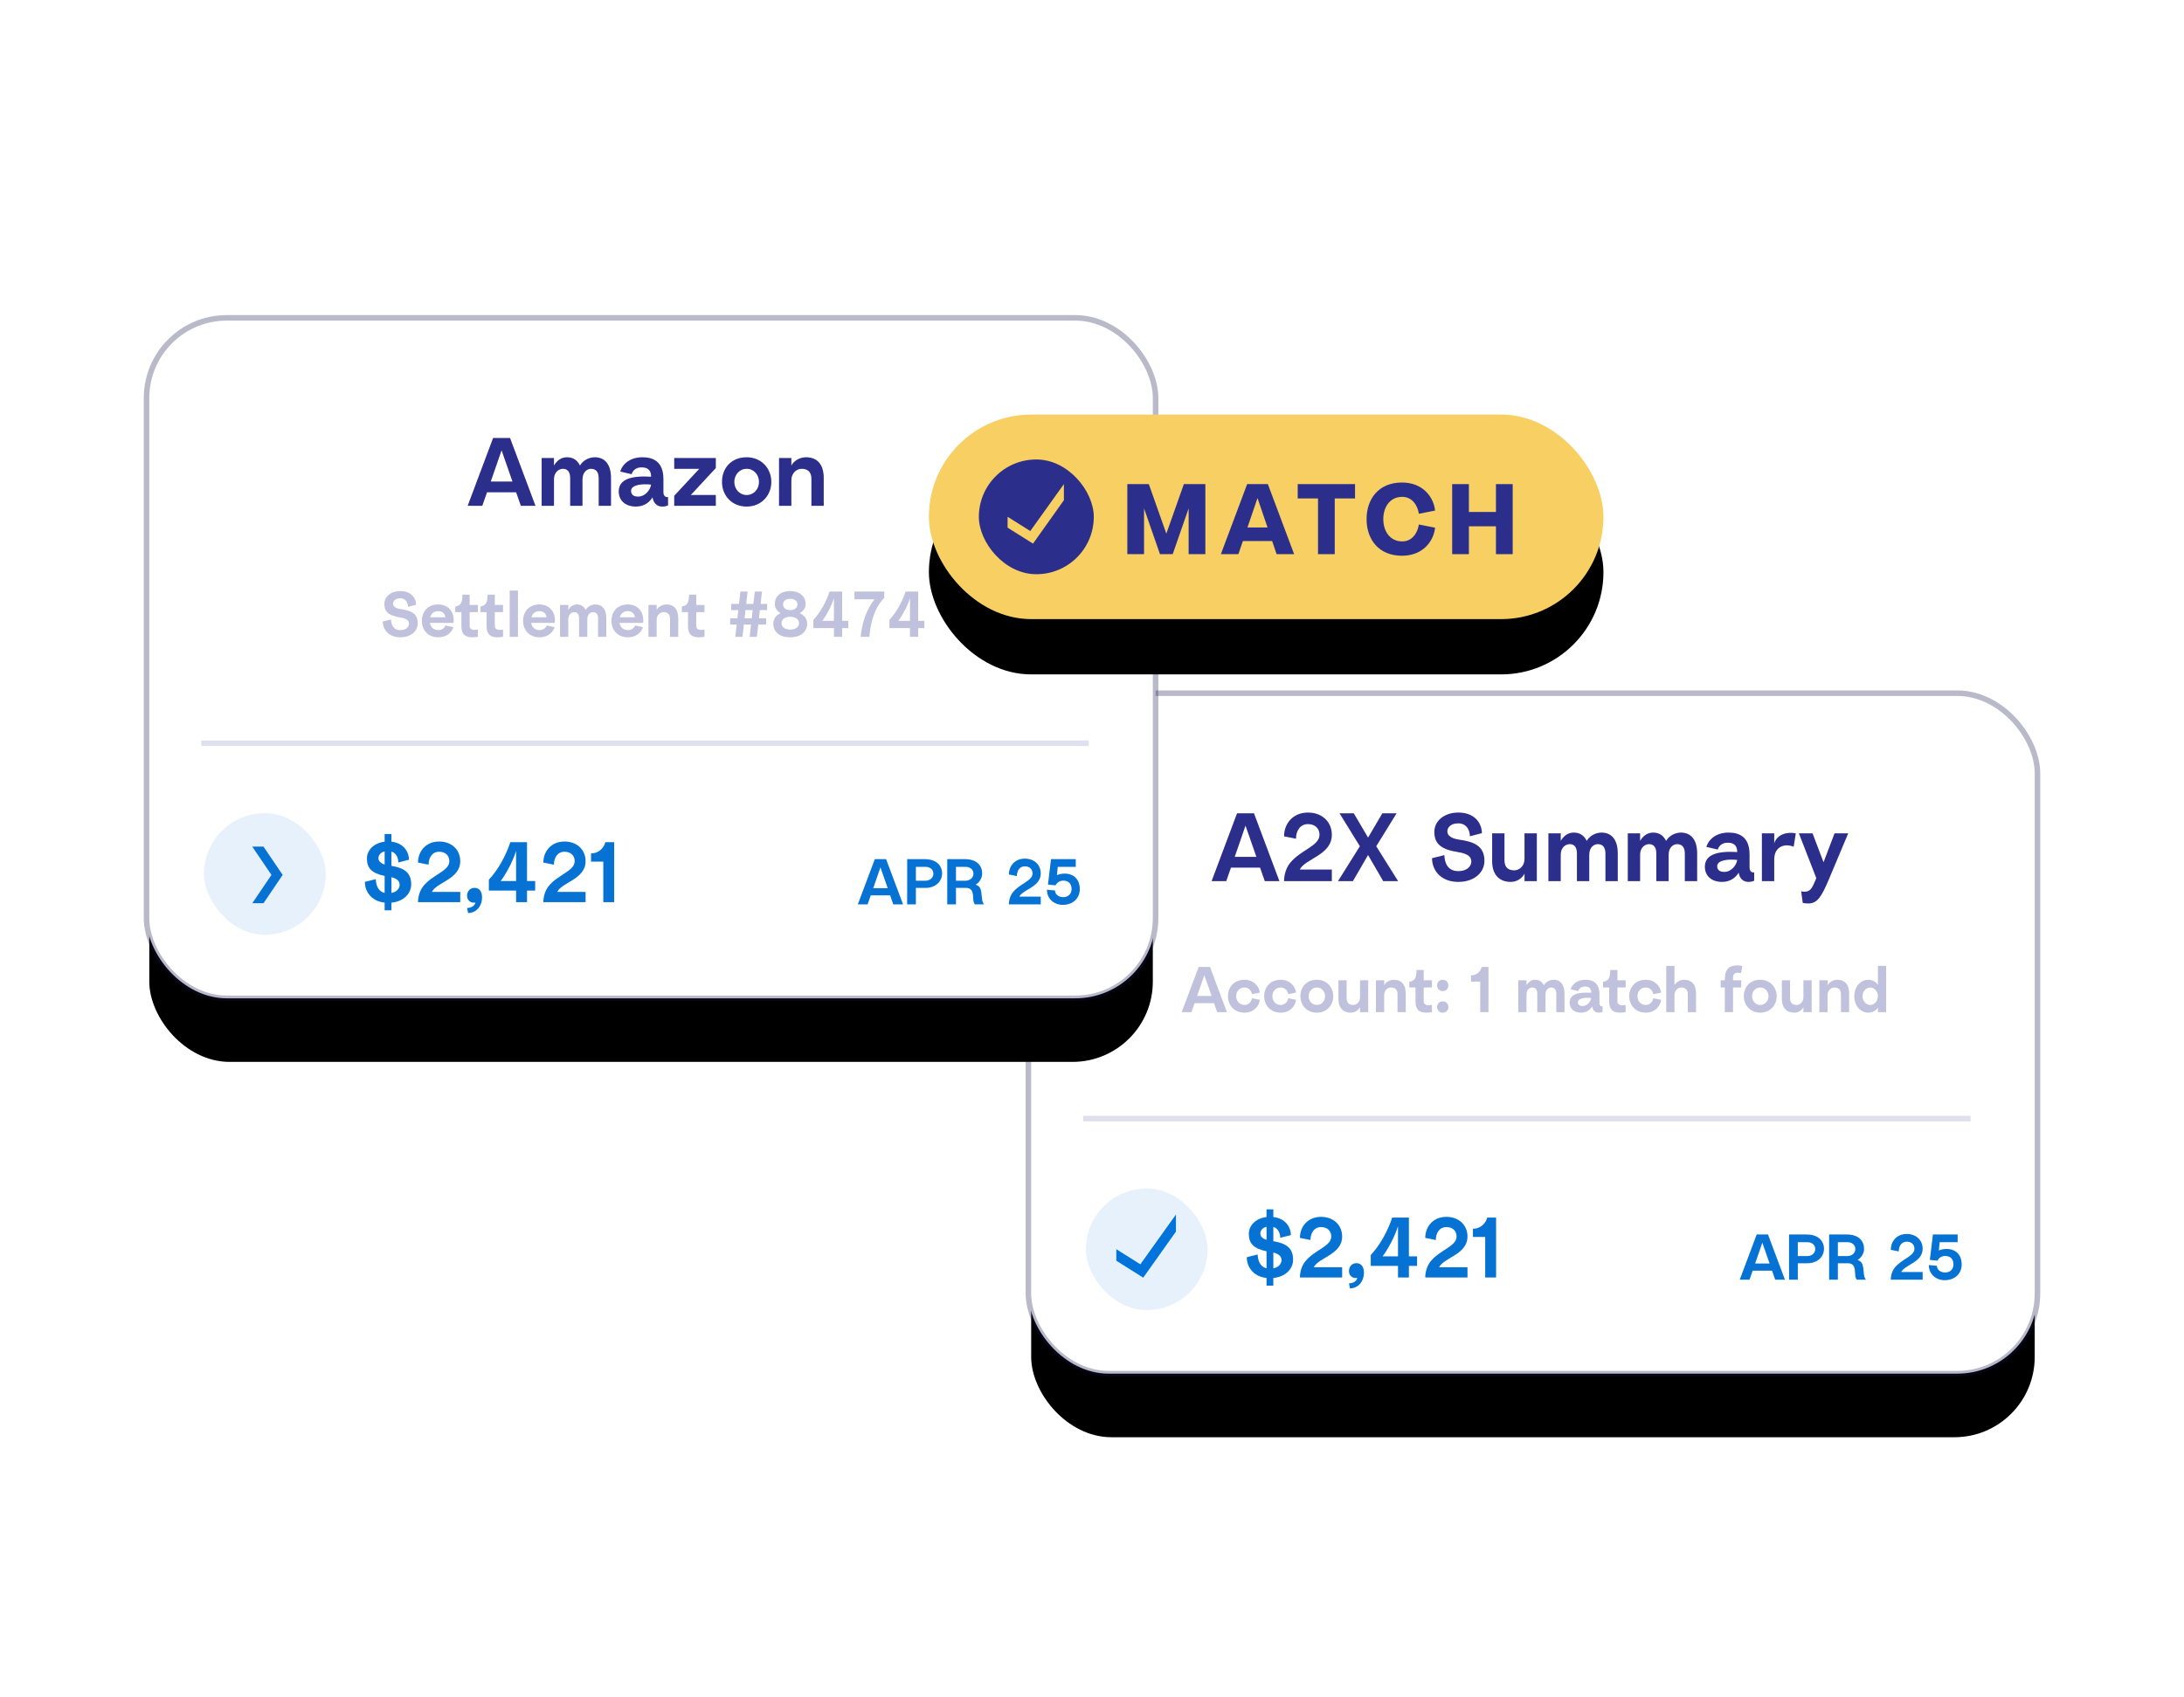 <?xml version="1.0" encoding="UTF-8"?>
<svg width="395px" height="307px" viewBox="0 0 395 307" version="1.1" xmlns="http://www.w3.org/2000/svg" xmlns:xlink="http://www.w3.org/1999/xlink">
    <title>accounting-in-minutes</title>
    <defs>
        <rect id="path-1" x="0" y="0" width="181.5" height="122.1" rx="14.52"></rect>
        <filter x="-28.7%" y="-32.8%" width="157.3%" height="185.2%" filterUnits="objectBoundingBox" id="filter-2">
            <feMorphology radius="1" operator="dilate" in="SourceAlpha" result="shadowSpreadOuter1"></feMorphology>
            <feOffset dx="0" dy="12" in="shadowSpreadOuter1" result="shadowOffsetOuter1"></feOffset>
            <feGaussianBlur stdDeviation="15" in="shadowOffsetOuter1" result="shadowBlurOuter1"></feGaussianBlur>
            <feComposite in="shadowBlurOuter1" in2="SourceAlpha" operator="out" result="shadowBlurOuter1"></feComposite>
            <feColorMatrix values="0 0 0 0 0.085   0 0 0 0 0.09   0 0 0 0 0.294  0 0 0 0.2 0" type="matrix" in="shadowBlurOuter1"></feColorMatrix>
        </filter>
        <rect id="path-3" x="0" y="0" width="181.5" height="122.1" rx="14.52"></rect>
        <filter x="-28.7%" y="-32.8%" width="157.3%" height="185.2%" filterUnits="objectBoundingBox" id="filter-4">
            <feMorphology radius="1" operator="dilate" in="SourceAlpha" result="shadowSpreadOuter1"></feMorphology>
            <feOffset dx="0" dy="12" in="shadowSpreadOuter1" result="shadowOffsetOuter1"></feOffset>
            <feGaussianBlur stdDeviation="15" in="shadowOffsetOuter1" result="shadowBlurOuter1"></feGaussianBlur>
            <feComposite in="shadowBlurOuter1" in2="SourceAlpha" operator="out" result="shadowBlurOuter1"></feComposite>
            <feColorMatrix values="0 0 0 0 0.085   0 0 0 0 0.09   0 0 0 0 0.294  0 0 0 0.2 0" type="matrix" in="shadowBlurOuter1"></feColorMatrix>
        </filter>
        <rect id="path-5" x="0" y="0" width="122" height="37" rx="18.5"></rect>
        <filter x="-34.8%" y="-87.8%" width="169.7%" height="329.7%" filterUnits="objectBoundingBox" id="filter-6">
            <feOffset dx="0" dy="10" in="SourceAlpha" result="shadowOffsetOuter1"></feOffset>
            <feGaussianBlur stdDeviation="12.5" in="shadowOffsetOuter1" result="shadowBlurOuter1"></feGaussianBlur>
            <feColorMatrix values="0 0 0 0 0.085   0 0 0 0 0.09   0 0 0 0 0.294  0 0 0 0.1 0" type="matrix" in="shadowBlurOuter1"></feColorMatrix>
        </filter>
    </defs>
    <g id="accounting-in-minutes" stroke="none" stroke-width="1" fill="none" fill-rule="evenodd">
        <g id="Group-4-Copy" transform="translate(27, 58)">
            <g id="Group-3">
                <g id="Group-2" transform="translate(159.5, 67.9)">
                    <g id="Mask">
                        <use fill="black" fill-opacity="1" filter="url(#filter-2)" xlink:href="#path-1"></use>
                        <rect stroke-opacity="0.3" stroke="#16174B" stroke-width="1" fill="#FFFFFF" fill-rule="evenodd" x="-0.5" y="-0.5" width="182.5" height="123.1" rx="14.52"></rect>
                    </g>
                    <line x1="9.9" y1="76.45" x2="169.4" y2="76.45" id="Line-5-Copy-4" stroke="#2C2E8B" opacity="0.15" stroke-linecap="square"></line>
                    <g id="Group-165" transform="translate(9.9, 89.1)">
                        <g id="$2,421" transform="translate(29.093, 3.78)" fill="#0672D3" fill-rule="nonzero">
                            <path d="M8.378,9.086 C8.378,6.807 6.853,6.098 4.805,5.76 L4.805,3.172 C5.806,3.48 6.052,4.543 6.052,5.144 L7.977,4.651 C7.946,3.034 6.868,1.617 4.805,1.386 L4.805,0 L3.573,0 L3.573,1.386 C1.617,1.617 0.37,2.911 0.37,4.435 C0.37,6.145 1.217,7.099 3.573,7.577 L3.573,10.657 C2.248,10.333 2.002,8.994 1.971,8.162 L0,8.655 C0,10.441 1.201,12.151 3.573,12.412 L3.573,13.798 L4.805,13.798 L4.805,12.412 C7.069,12.197 8.378,10.734 8.378,9.086 Z M2.449,4.343 C2.449,3.958 2.726,3.342 3.573,3.142 L3.573,5.513 C2.587,5.205 2.449,4.682 2.449,4.343 Z M4.805,10.657 L4.805,7.808 C5.929,8.1 6.283,8.578 6.283,9.209 C6.283,9.717 5.883,10.457 4.805,10.657 Z" id="Shape"></path>
                            <path d="M12.12,10.472 C12.967,8.716 17.248,8.177 17.248,4.913 C17.248,2.849 15.708,1.355 13.429,1.355 C10.996,1.355 9.61,3.157 9.61,5.159 L11.519,5.544 C11.519,4.343 12.135,3.203 13.429,3.203 C14.568,3.203 15.277,3.896 15.277,4.913 C15.277,6.699 12.243,7.33 10.564,9.425 C10.01,10.118 9.61,11.196 9.61,12.32 L17.248,12.32 L17.248,10.472 L12.12,10.472 Z" id="Path"></path>
                            <path d="M18.48,11.18 C18.48,12.012 19.173,12.551 19.989,12.397 C19.881,12.905 19.389,13.352 18.48,13.383 L18.665,14.291 C20.082,14.291 21.19,13.121 21.19,11.427 C21.19,10.333 20.636,9.733 19.835,9.733 C19.004,9.733 18.48,10.364 18.48,11.18 Z" id="Path"></path>
                            <path d="M29.322,8.501 L29.322,1.478 L26.303,1.478 C25.518,3.896 24.055,6.545 22.422,8.254 L22.422,10.226 L27.35,10.226 L27.35,12.32 L29.322,12.32 L29.322,10.226 L30.8,10.226 L30.8,8.501 L29.322,8.501 Z M24.563,8.501 C25.579,7.13 26.765,4.943 27.35,3.049 L27.35,8.501 L24.563,8.501 Z" id="Shape"></path>
                            <path d="M34.789,10.472 C35.636,8.716 39.917,8.177 39.917,4.913 C39.917,2.849 38.377,1.355 36.098,1.355 C33.664,1.355 32.278,3.157 32.278,5.159 L34.188,5.544 C34.188,4.343 34.804,3.203 36.098,3.203 C37.237,3.203 37.946,3.896 37.946,4.913 C37.946,6.699 34.912,7.33 33.233,9.425 C32.679,10.118 32.278,11.196 32.278,12.32 L39.917,12.32 L39.917,10.472 L34.789,10.472 Z" id="Path"></path>
                            <path d="M43.49,1.478 C43.212,2.556 42.258,3.511 40.902,3.511 L40.902,4.99 L43.12,4.99 L43.12,12.32 L45.091,12.32 L45.091,1.478 L43.49,1.478 Z" id="Path"></path>
                        </g>
                        <g id="Group-163" fill="#0074DA">
                            <rect id="Rectangle-Copy-3" fill-opacity="0.1" transform="translate(11, 11) rotate(-360) translate(-11, -11) " x="0" y="0" width="22" height="22" rx="11"></rect>
                            <polygon id="Path" fill-rule="nonzero" points="16.28 4.714 16.28 7.805 10.366 16.133 5.5 13.07 5.5 10.986 9.844 13.72"></polygon>
                        </g>
                    </g>
                    <g id="Apr-25-Copy" transform="translate(128.149, 97.329)" fill="#0672D3" fill-rule="nonzero">
                        <path d="M6.412,8.271 L8.178,8.271 L5.111,0.093 L3.067,0.093 L0,8.271 L1.766,8.271 L2.335,6.644 L5.843,6.644 L6.412,8.271 Z M2.788,5.343 L4.089,1.58 L5.401,5.343 L2.788,5.343 Z" id="Shape"></path>
                        <path d="M12.057,0.093 L8.921,0.093 L8.921,8.271 L10.501,8.271 L10.501,5.297 L12.243,5.297 C14.079,5.297 15.24,4.089 15.24,2.695 C15.24,1.301 14.264,0.093 12.057,0.093 Z M12.232,3.996 L10.501,3.996 L10.501,1.487 L12.232,1.487 C13.033,1.487 13.66,1.951 13.66,2.741 C13.66,3.45 13.033,3.996 12.232,3.996 Z" id="Shape"></path>
                        <path d="M16.169,8.271 L17.749,8.271 L17.749,5.297 L19.515,5.297 C20.212,5.297 20.479,5.564 20.653,5.901 C21.013,6.598 20.688,7.922 21.211,8.271 L22.86,8.271 C22.268,7.829 22.547,6.296 22.152,5.413 C22.059,5.204 21.861,4.879 21.304,4.704 C21.861,4.414 22.489,3.613 22.489,2.695 C22.489,1.301 21.559,0.093 19.352,0.093 L16.169,0.093 L16.169,8.271 Z M17.749,3.996 L17.749,1.487 L19.48,1.487 C20.282,1.487 20.909,1.951 20.909,2.741 C20.909,3.45 20.282,3.996 19.48,3.996 L17.749,3.996 Z" id="Shape"></path>
                        <path d="M29.214,6.877 C29.853,5.552 33.082,5.146 33.082,2.683 C33.082,1.127 31.921,0 30.202,0 C28.366,0 27.321,1.359 27.321,2.869 L28.761,3.16 C28.761,2.254 29.226,1.394 30.202,1.394 C31.061,1.394 31.596,1.917 31.596,2.683 C31.596,4.031 29.307,4.507 28.041,6.087 C27.623,6.61 27.321,7.423 27.321,8.271 L33.082,8.271 L33.082,6.877 L29.214,6.877 Z" id="Path"></path>
                        <path d="M36.01,2.985 L36.161,1.487 L39.413,1.487 L39.413,0.093 L34.941,0.093 L34.383,4.693 L35.754,4.832 C36.068,4.286 36.509,3.973 37.206,3.984 C38.159,3.996 38.658,4.612 38.658,5.483 C38.658,6.4 38.042,6.97 37.148,6.97 C36.219,6.97 35.661,6.389 35.661,5.762 L34.198,5.622 C34.198,7.26 35.487,8.364 37.055,8.364 C38.995,8.364 40.145,7.086 40.145,5.529 C40.145,2.846 37.74,2.277 36.01,2.985 Z" id="Path"></path>
                    </g>
                    <g id="A2X-Summary" transform="translate(32.631, 21.094)" fill="#2C2E8B" fill-rule="nonzero">
                        <path d="M9.618,12.406 L12.266,12.406 L7.667,0.139 L4.6,0.139 L0,12.406 L2.648,12.406 L3.502,9.967 L8.764,9.967 L9.618,12.406 Z M4.182,8.015 L6.133,2.37 L8.102,8.015 L4.182,8.015 Z" id="Shape"></path>
                        <path d="M15.943,10.315 C16.901,8.329 21.745,7.719 21.745,4.025 C21.745,1.69 20.003,0 17.424,0 C14.671,0 13.103,2.039 13.103,4.304 L15.263,4.739 C15.263,3.38 15.96,2.091 17.424,2.091 C18.713,2.091 19.515,2.875 19.515,4.025 C19.515,6.046 16.082,6.761 14.183,9.13 C13.556,9.914 13.103,11.134 13.103,12.406 L21.745,12.406 L21.745,10.315 L15.943,10.315 Z" id="Path"></path>
                        <polygon id="Path" points="33.733 12.406 29.778 6.098 33.454 0.139 30.875 0.139 28.297 4.53 25.718 0.139 23.139 0.139 26.816 6.098 22.86 12.406 25.561 12.406 28.297 7.684 31.032 12.406"></polygon>
                        <path d="M44.745,4.896 C42.863,4.617 42.637,3.851 42.637,3.38 C42.637,2.858 43.09,1.951 44.605,1.951 C46.313,1.951 46.714,3.485 46.714,4.286 L48.892,3.729 C48.857,1.742 47.411,0 44.64,0 C42.009,0 40.284,1.568 40.284,3.485 C40.284,5.576 41.399,6.673 44.605,7.161 C46.435,7.457 46.975,8.05 46.975,8.886 C46.975,9.566 46.365,10.594 44.605,10.594 C42.497,10.594 42.131,8.782 42.096,7.701 L39.866,8.259 C39.866,10.454 41.469,12.545 44.605,12.545 C47.602,12.545 49.345,10.768 49.345,8.747 C49.345,5.959 47.341,5.262 44.745,4.896 Z" id="Path"></path>
                        <path d="M54.084,12.545 C55.304,12.545 56.192,11.831 56.593,11.047 L56.593,12.406 L58.823,12.406 L58.823,3.764 L56.593,3.764 L56.593,8.364 C56.593,9.723 55.617,10.454 54.746,10.454 C53.788,10.454 52.969,10.036 52.969,8.642 L52.969,3.764 L50.739,3.764 L50.739,8.782 C50.739,11.395 52.185,12.545 54.084,12.545 Z" id="Path"></path>
                        <path d="M70.532,3.624 C69.417,3.624 68.354,4.234 67.849,5.123 C67.431,4.304 66.751,3.624 65.514,3.624 C64.469,3.624 63.685,4.199 63.145,5.123 L63.145,3.764 L60.914,3.764 L60.914,12.406 L63.145,12.406 L63.145,7.667 C63.145,6.168 64.173,5.715 64.748,5.715 C65.357,5.715 66.072,5.994 66.072,7.388 L66.072,12.406 L68.302,12.406 L68.302,7.667 C68.302,6.168 69.26,5.715 69.835,5.715 C70.445,5.715 71.229,5.994 71.229,7.388 L71.229,12.406 L73.46,12.406 L73.46,7.388 C73.46,4.774 72.222,3.624 70.532,3.624 Z" id="Path"></path>
                        <path d="M84.89,3.624 C83.775,3.624 82.712,4.234 82.206,5.123 C81.788,4.304 81.109,3.624 79.872,3.624 C78.826,3.624 78.042,4.199 77.502,5.123 L77.502,3.764 L75.272,3.764 L75.272,12.406 L77.502,12.406 L77.502,7.667 C77.502,6.168 78.53,5.715 79.105,5.715 C79.715,5.715 80.429,5.994 80.429,7.388 L80.429,12.406 L82.659,12.406 L82.659,7.667 C82.659,6.168 83.618,5.715 84.193,5.715 C84.803,5.715 85.587,5.994 85.587,7.388 L85.587,12.406 L87.817,12.406 L87.817,7.388 C87.817,4.774 86.58,3.624 84.89,3.624 Z" id="Path"></path>
                        <path d="M89.211,9.81 C89.211,11.36 90.326,12.545 92.312,12.545 C93.828,12.545 94.787,11.761 95.327,10.873 C95.484,11.901 96.111,12.545 97.087,12.545 C97.452,12.545 97.749,12.493 98.132,12.336 L98.132,10.803 C97.853,10.907 97.296,10.768 97.296,9.932 L97.296,7.597 C97.296,4.391 95.431,3.624 93.497,3.624 C91.267,3.624 89.873,4.844 89.49,6.22 L91.546,6.691 C91.755,6.046 92.278,5.454 93.358,5.454 C94.612,5.454 95.065,6.116 95.065,7.144 C91.65,6.935 89.211,7.51 89.211,9.81 Z M91.441,9.705 C91.441,8.625 93.34,8.381 95.065,8.573 C94.891,9.688 93.881,10.681 92.887,10.733 C91.964,10.785 91.441,10.42 91.441,9.705 Z" id="Shape"></path>
                        <path d="M101.756,5.558 L101.756,3.764 L99.526,3.764 L99.526,12.406 L101.756,12.406 L101.756,8.485 C101.756,6.186 103.603,5.506 105.276,6.186 L105.659,3.764 C104.074,3.433 102.261,3.955 101.756,5.558 Z" id="Path"></path>
                        <path d="M106.217,3.764 L109.37,11.866 C108.586,13.695 108.342,14.566 106.635,14.253 L106.914,16.344 C107.088,16.396 107.454,16.448 107.924,16.448 C109.562,16.448 110.329,15.194 111.653,12.057 L115.138,3.764 L112.664,3.764 L110.677,8.991 L108.691,3.764 L106.217,3.764 Z" id="Path"></path>
                    </g>
                    <g id="Account:-1-match-fou" transform="translate(27.226, 48.744)" fill="#2C2E8B" fill-rule="nonzero" opacity="0.3">
                        <path d="M6.412,8.456 L8.178,8.456 L5.111,0.279 L3.067,0.279 L0,8.456 L1.766,8.456 L2.335,6.83 L5.843,6.83 L6.412,8.456 Z M2.788,5.529 L4.089,1.766 L5.401,5.529 L2.788,5.529 Z" id="Shape"></path>
                        <path d="M8.364,5.576 C8.364,7.214 9.49,8.549 11.372,8.549 C13.08,8.549 14.021,7.295 14.125,6.226 L12.708,5.947 C12.638,6.447 12.22,7.155 11.36,7.155 C10.408,7.155 9.85,6.435 9.85,5.576 C9.85,4.716 10.408,3.996 11.36,3.996 C12.22,3.996 12.638,4.704 12.708,5.204 L14.125,4.925 C14.021,3.857 13.068,2.602 11.372,2.602 C9.455,2.602 8.364,3.938 8.364,5.576 Z" id="Path"></path>
                        <path d="M14.915,5.576 C14.915,7.214 16.042,8.549 17.923,8.549 C19.631,8.549 20.572,7.295 20.676,6.226 L19.259,5.947 C19.19,6.447 18.771,7.155 17.912,7.155 C16.959,7.155 16.402,6.435 16.402,5.576 C16.402,4.716 16.959,3.996 17.912,3.996 C18.771,3.996 19.19,4.704 19.259,5.204 L20.676,4.925 C20.572,3.857 19.619,2.602 17.923,2.602 C16.007,2.602 14.915,3.938 14.915,5.576 Z" id="Path"></path>
                        <path d="M24.44,2.602 C22.558,2.602 21.466,3.938 21.466,5.576 C21.466,7.214 22.64,8.549 24.44,8.549 C26.206,8.549 27.414,7.214 27.414,5.576 C27.414,3.938 26.206,2.602 24.44,2.602 Z M24.44,7.155 C23.58,7.155 22.953,6.447 22.953,5.576 C22.953,4.704 23.58,3.996 24.44,3.996 C25.3,3.996 25.927,4.704 25.927,5.576 C25.927,6.447 25.3,7.155 24.44,7.155 Z" id="Shape"></path>
                        <path d="M30.573,8.549 C31.386,8.549 31.979,8.073 32.246,7.55 L32.246,8.456 L33.733,8.456 L33.733,2.695 L32.246,2.695 L32.246,5.762 C32.246,6.668 31.596,7.155 31.015,7.155 C30.376,7.155 29.83,6.877 29.83,5.947 L29.83,2.695 L28.343,2.695 L28.343,6.04 C28.343,7.783 29.307,8.549 30.573,8.549 Z" id="Path"></path>
                        <path d="M38.379,2.602 C37.566,2.602 36.881,3.078 36.614,3.601 L36.614,2.695 L35.127,2.695 L35.127,8.456 L36.614,8.456 L36.614,5.39 C36.614,4.484 37.264,3.996 37.845,3.996 C38.484,3.996 39.03,4.275 39.03,5.204 L39.03,8.456 L40.517,8.456 L40.517,5.111 C40.517,3.369 39.645,2.602 38.379,2.602 Z" id="Path"></path>
                        <path d="M41.167,3.996 L42.282,3.996 L42.282,6.505 C42.282,8.247 43.258,8.549 44.257,8.549 C44.501,8.549 45,8.503 45.256,8.456 L45.256,7.155 C44.733,7.225 43.769,7.365 43.769,6.458 L43.769,3.996 L45.256,3.996 L45.256,2.695 L43.769,2.695 L43.769,0.836 L42.468,0.836 C42.468,2.172 42.201,2.823 41.167,2.974 L41.167,3.996 Z" id="Path"></path>
                        <path d="M47.207,4.646 C47.811,4.646 48.23,4.193 48.23,3.624 C48.23,3.043 47.811,2.602 47.207,2.602 C46.603,2.602 46.185,3.043 46.185,3.624 C46.185,4.193 46.603,4.646 47.207,4.646 Z M47.207,8.549 C47.811,8.549 48.23,8.096 48.23,7.527 C48.23,6.946 47.811,6.505 47.207,6.505 C46.603,6.505 46.185,6.946 46.185,7.527 C46.185,8.096 46.603,8.549 47.207,8.549 Z" id="Shape"></path>
                        <path d="M54.27,0.279 C54.061,1.092 53.341,1.812 52.318,1.812 L52.318,2.927 L53.991,2.927 L53.991,8.456 L55.478,8.456 L55.478,0.279 L54.27,0.279 Z" id="Path"></path>
                        <path d="M67.28,2.602 C66.536,2.602 65.828,3.009 65.491,3.601 C65.212,3.055 64.759,2.602 63.934,2.602 C63.238,2.602 62.715,2.985 62.355,3.601 L62.355,2.695 L60.868,2.695 L60.868,8.456 L62.355,8.456 L62.355,5.297 C62.355,4.298 63.04,3.996 63.423,3.996 C63.83,3.996 64.306,4.182 64.306,5.111 L64.306,8.456 L65.793,8.456 L65.793,5.297 C65.793,4.298 66.432,3.996 66.815,3.996 C67.222,3.996 67.745,4.182 67.745,5.111 L67.745,8.456 L69.231,8.456 L69.231,5.111 C69.231,3.369 68.407,2.602 67.28,2.602 Z" id="Path"></path>
                        <path d="M70.161,6.726 C70.161,7.759 70.904,8.549 72.228,8.549 C73.239,8.549 73.878,8.027 74.238,7.434 C74.342,8.12 74.761,8.549 75.411,8.549 C75.655,8.549 75.852,8.515 76.108,8.41 L76.108,7.388 C75.922,7.457 75.55,7.365 75.55,6.807 L75.55,5.25 C75.55,3.113 74.308,2.602 73.018,2.602 C71.531,2.602 70.602,3.415 70.346,4.333 L71.717,4.646 C71.857,4.217 72.205,3.822 72.925,3.822 C73.762,3.822 74.064,4.263 74.064,4.948 C71.787,4.809 70.161,5.192 70.161,6.726 Z M71.647,6.656 C71.647,5.936 72.914,5.773 74.064,5.901 C73.947,6.644 73.274,7.306 72.612,7.341 C71.996,7.376 71.647,7.132 71.647,6.656 Z" id="Shape"></path>
                        <path d="M76.201,3.996 L77.316,3.996 L77.316,6.505 C77.316,8.247 78.292,8.549 79.291,8.549 C79.535,8.549 80.034,8.503 80.29,8.456 L80.29,7.155 C79.767,7.225 78.803,7.365 78.803,6.458 L78.803,3.996 L80.29,3.996 L80.29,2.695 L78.803,2.695 L78.803,0.836 L77.502,0.836 C77.502,2.172 77.235,2.823 76.201,2.974 L76.201,3.996 Z" id="Path"></path>
                        <path d="M80.94,5.576 C80.94,7.214 82.067,8.549 83.949,8.549 C85.656,8.549 86.597,7.295 86.702,6.226 L85.285,5.947 C85.215,6.447 84.797,7.155 83.937,7.155 C82.985,7.155 82.427,6.435 82.427,5.576 C82.427,4.716 82.985,3.996 83.937,3.996 C84.797,3.996 85.215,4.704 85.285,5.204 L86.702,4.925 C86.597,3.857 85.645,2.602 83.949,2.602 C82.032,2.602 80.94,3.938 80.94,5.576 Z" id="Path"></path>
                        <path d="M90.884,2.602 C90.07,2.602 89.385,3.078 89.118,3.601 L89.118,0.093 L87.631,0.093 L87.631,8.456 L89.118,8.456 L89.118,5.39 C89.118,4.484 89.768,3.996 90.349,3.996 C90.988,3.996 91.534,4.275 91.534,5.204 L91.534,8.456 L93.021,8.456 L93.021,5.111 C93.021,3.369 92.15,2.602 90.884,2.602 Z" id="Path"></path>
                        <path d="M99.712,2.207 C99.712,1.115 100.711,1.289 101.152,1.406 L101.384,0.128 C101.175,0.07 100.838,0 100.571,0 C99.108,0 98.225,0.523 98.225,2.648 L98.225,2.695 L97.481,2.695 L97.481,3.996 L98.225,3.996 L98.225,8.456 L99.712,8.456 L99.712,3.996 L101.199,3.996 L101.199,2.695 L99.712,2.695 L99.712,2.207 Z" id="Path"></path>
                        <path d="M104.637,2.602 C102.755,2.602 101.663,3.938 101.663,5.576 C101.663,7.214 102.836,8.549 104.637,8.549 C106.403,8.549 107.611,7.214 107.611,5.576 C107.611,3.938 106.403,2.602 104.637,2.602 Z M104.637,7.155 C103.777,7.155 103.15,6.447 103.15,5.576 C103.15,4.704 103.777,3.996 104.637,3.996 C105.497,3.996 106.124,4.704 106.124,5.576 C106.124,6.447 105.497,7.155 104.637,7.155 Z" id="Shape"></path>
                        <path d="M110.77,8.549 C111.583,8.549 112.176,8.073 112.443,7.55 L112.443,8.456 L113.93,8.456 L113.93,2.695 L112.443,2.695 L112.443,5.762 C112.443,6.668 111.792,7.155 111.212,7.155 C110.573,7.155 110.027,6.877 110.027,5.947 L110.027,2.695 L108.54,2.695 L108.54,6.04 C108.54,7.783 109.504,8.549 110.77,8.549 Z" id="Path"></path>
                        <path d="M118.576,2.602 C117.763,2.602 117.078,3.078 116.81,3.601 L116.81,2.695 L115.324,2.695 L115.324,8.456 L116.81,8.456 L116.81,5.39 C116.81,4.484 117.461,3.996 118.042,3.996 C118.681,3.996 119.227,4.275 119.227,5.204 L119.227,8.456 L120.713,8.456 L120.713,5.111 C120.713,3.369 119.842,2.602 118.576,2.602 Z" id="Path"></path>
                        <path d="M125.917,0.093 L125.917,3.508 C125.604,3.032 124.942,2.602 124.175,2.602 C122.77,2.602 121.643,3.868 121.643,5.576 C121.643,7.283 122.77,8.549 124.175,8.549 C124.942,8.549 125.604,8.12 125.917,7.62 L125.917,8.456 L127.404,8.456 L127.404,0.093 L125.917,0.093 Z M124.524,7.155 C123.757,7.155 123.13,6.435 123.13,5.576 C123.13,4.716 123.757,3.996 124.524,3.996 C125.29,3.996 125.917,4.716 125.917,5.576 C125.917,6.435 125.29,7.155 124.524,7.155 Z" id="Shape"></path>
                    </g>
                </g>
                <g id="Group">
                    <g id="Mask">
                        <use fill="black" fill-opacity="1" filter="url(#filter-4)" xlink:href="#path-3"></use>
                        <rect stroke-opacity="0.3" stroke="#16174B" stroke-width="1" fill="#FFFFFF" fill-rule="evenodd" x="-0.5" y="-0.5" width="182.5" height="123.1" rx="14.52"></rect>
                    </g>
                    <line x1="9.9" y1="76.45" x2="169.4" y2="76.45" id="Line-5-Copy-4" stroke="#2C2E8B" opacity="0.15" stroke-linecap="square"></line>
                    <g id="Group-164" transform="translate(9.9, 89.1)" fill="#0672D3">
                        <g id="arrow-right-circle-blue-copy-7" transform="translate(11, 11) rotate(-360) translate(-11, -11) ">
                            <rect id="Rectangle" fill-opacity="0.1" x="0" y="0" width="22" height="22" rx="11"></rect>
                            <polygon id="arrow-up-white-copy" fill-rule="nonzero" transform="translate(11.471, 11.169) rotate(-270) translate(-11.471, -11.169) " points="6.352 13.922 11.477 10.446 16.59 13.907 16.59 11.878 11.476 8.416 6.352 11.892"></polygon>
                        </g>
                        <g id="$2,421" transform="translate(29.093, 3.78)" fill-rule="nonzero">
                            <path d="M8.378,9.086 C8.378,6.807 6.853,6.098 4.805,5.76 L4.805,3.172 C5.806,3.48 6.052,4.543 6.052,5.144 L7.977,4.651 C7.946,3.034 6.868,1.617 4.805,1.386 L4.805,0 L3.573,0 L3.573,1.386 C1.617,1.617 0.37,2.911 0.37,4.435 C0.37,6.145 1.217,7.099 3.573,7.577 L3.573,10.657 C2.248,10.333 2.002,8.994 1.971,8.162 L0,8.655 C0,10.441 1.201,12.151 3.573,12.412 L3.573,13.798 L4.805,13.798 L4.805,12.412 C7.069,12.197 8.378,10.734 8.378,9.086 Z M2.449,4.343 C2.449,3.958 2.726,3.342 3.573,3.142 L3.573,5.513 C2.587,5.205 2.449,4.682 2.449,4.343 Z M4.805,10.657 L4.805,7.808 C5.929,8.1 6.283,8.578 6.283,9.209 C6.283,9.717 5.883,10.457 4.805,10.657 Z" id="Shape"></path>
                            <path d="M12.12,10.472 C12.967,8.716 17.248,8.177 17.248,4.913 C17.248,2.849 15.708,1.355 13.429,1.355 C10.996,1.355 9.61,3.157 9.61,5.159 L11.519,5.544 C11.519,4.343 12.135,3.203 13.429,3.203 C14.568,3.203 15.277,3.896 15.277,4.913 C15.277,6.699 12.243,7.33 10.564,9.425 C10.01,10.118 9.61,11.196 9.61,12.32 L17.248,12.32 L17.248,10.472 L12.12,10.472 Z" id="Path"></path>
                            <path d="M18.48,11.18 C18.48,12.012 19.173,12.551 19.989,12.397 C19.881,12.905 19.389,13.352 18.48,13.383 L18.665,14.291 C20.082,14.291 21.19,13.121 21.19,11.427 C21.19,10.333 20.636,9.733 19.835,9.733 C19.004,9.733 18.48,10.364 18.48,11.18 Z" id="Path"></path>
                            <path d="M29.322,8.501 L29.322,1.478 L26.303,1.478 C25.518,3.896 24.055,6.545 22.422,8.254 L22.422,10.226 L27.35,10.226 L27.35,12.32 L29.322,12.32 L29.322,10.226 L30.8,10.226 L30.8,8.501 L29.322,8.501 Z M24.563,8.501 C25.579,7.13 26.765,4.943 27.35,3.049 L27.35,8.501 L24.563,8.501 Z" id="Shape"></path>
                            <path d="M34.789,10.472 C35.636,8.716 39.917,8.177 39.917,4.913 C39.917,2.849 38.377,1.355 36.098,1.355 C33.664,1.355 32.278,3.157 32.278,5.159 L34.188,5.544 C34.188,4.343 34.804,3.203 36.098,3.203 C37.237,3.203 37.946,3.896 37.946,4.913 C37.946,6.699 34.912,7.33 33.233,9.425 C32.679,10.118 32.278,11.196 32.278,12.32 L39.917,12.32 L39.917,10.472 L34.789,10.472 Z" id="Path"></path>
                            <path d="M43.49,1.478 C43.212,2.556 42.258,3.511 40.902,3.511 L40.902,4.99 L43.12,4.99 L43.12,12.32 L45.091,12.32 L45.091,1.478 L43.49,1.478 Z" id="Path"></path>
                        </g>
                    </g>
                    <g id="Apr-25" transform="translate(128.149, 97.329)" fill="#0672D3" fill-rule="nonzero">
                        <path d="M6.412,8.271 L8.178,8.271 L5.111,0.093 L3.067,0.093 L0,8.271 L1.766,8.271 L2.335,6.644 L5.843,6.644 L6.412,8.271 Z M2.788,5.343 L4.089,1.58 L5.401,5.343 L2.788,5.343 Z" id="Shape"></path>
                        <path d="M12.057,0.093 L8.921,0.093 L8.921,8.271 L10.501,8.271 L10.501,5.297 L12.243,5.297 C14.079,5.297 15.24,4.089 15.24,2.695 C15.24,1.301 14.264,0.093 12.057,0.093 Z M12.232,3.996 L10.501,3.996 L10.501,1.487 L12.232,1.487 C13.033,1.487 13.66,1.951 13.66,2.741 C13.66,3.45 13.033,3.996 12.232,3.996 Z" id="Shape"></path>
                        <path d="M16.169,8.271 L17.749,8.271 L17.749,5.297 L19.515,5.297 C20.212,5.297 20.479,5.564 20.653,5.901 C21.013,6.598 20.688,7.922 21.211,8.271 L22.86,8.271 C22.268,7.829 22.547,6.296 22.152,5.413 C22.059,5.204 21.861,4.879 21.304,4.704 C21.861,4.414 22.489,3.613 22.489,2.695 C22.489,1.301 21.559,0.093 19.352,0.093 L16.169,0.093 L16.169,8.271 Z M17.749,3.996 L17.749,1.487 L19.48,1.487 C20.282,1.487 20.909,1.951 20.909,2.741 C20.909,3.45 20.282,3.996 19.48,3.996 L17.749,3.996 Z" id="Shape"></path>
                        <path d="M29.214,6.877 C29.853,5.552 33.082,5.146 33.082,2.683 C33.082,1.127 31.921,0 30.202,0 C28.366,0 27.321,1.359 27.321,2.869 L28.761,3.16 C28.761,2.254 29.226,1.394 30.202,1.394 C31.061,1.394 31.596,1.917 31.596,2.683 C31.596,4.031 29.307,4.507 28.041,6.087 C27.623,6.61 27.321,7.423 27.321,8.271 L33.082,8.271 L33.082,6.877 L29.214,6.877 Z" id="Path"></path>
                        <path d="M36.01,2.985 L36.161,1.487 L39.413,1.487 L39.413,0.093 L34.941,0.093 L34.383,4.693 L35.754,4.832 C36.068,4.286 36.509,3.973 37.206,3.984 C38.159,3.996 38.658,4.612 38.658,5.483 C38.658,6.4 38.042,6.97 37.148,6.97 C36.219,6.97 35.661,6.389 35.661,5.762 L34.198,5.622 C34.198,7.26 35.487,8.364 37.055,8.364 C38.995,8.364 40.145,7.086 40.145,5.529 C40.145,2.846 37.74,2.277 36.01,2.985 Z" id="Path"></path>
                    </g>
                    <g id="Amazon" transform="translate(57.582, 21.234)" fill="#2C2E8B" fill-rule="nonzero">
                        <path d="M9.618,12.266 L12.266,12.266 L7.667,0 L4.6,0 L0,12.266 L2.648,12.266 L3.502,9.827 L8.764,9.827 L9.618,12.266 Z M4.182,7.876 L6.133,2.23 L8.102,7.876 L4.182,7.876 Z" id="Shape"></path>
                        <path d="M23,3.485 C21.885,3.485 20.822,4.095 20.316,4.983 C19.898,4.164 19.219,3.485 17.982,3.485 C16.936,3.485 16.152,4.06 15.612,4.983 L15.612,3.624 L13.382,3.624 L13.382,12.266 L15.612,12.266 L15.612,7.527 C15.612,6.029 16.64,5.576 17.215,5.576 C17.825,5.576 18.539,5.854 18.539,7.248 L18.539,12.266 L20.769,12.266 L20.769,7.527 C20.769,6.029 21.728,5.576 22.303,5.576 C22.913,5.576 23.697,5.854 23.697,7.248 L23.697,12.266 L25.927,12.266 L25.927,7.248 C25.927,4.635 24.69,3.485 23,3.485 Z" id="Path"></path>
                        <path d="M27.321,9.67 C27.321,11.221 28.436,12.406 30.422,12.406 C31.938,12.406 32.897,11.622 33.437,10.733 C33.593,11.761 34.221,12.406 35.196,12.406 C35.562,12.406 35.859,12.354 36.242,12.197 L36.242,10.663 C35.963,10.768 35.406,10.629 35.406,9.792 L35.406,7.457 C35.406,4.251 33.541,3.485 31.607,3.485 C29.377,3.485 27.983,4.704 27.6,6.081 L29.656,6.551 C29.865,5.907 30.387,5.314 31.468,5.314 C32.722,5.314 33.175,5.976 33.175,7.004 C29.76,6.795 27.321,7.37 27.321,9.67 Z M29.551,9.566 C29.551,8.485 31.45,8.242 33.175,8.433 C33.001,9.548 31.99,10.542 30.997,10.594 C30.074,10.646 29.551,10.28 29.551,9.566 Z" id="Shape"></path>
                        <polygon id="Path" points="44.884 12.266 44.884 10.315 40.354 10.315 44.884 5.436 44.884 3.624 37.357 3.624 37.357 5.576 41.887 5.576 37.357 10.454 37.357 12.266"></polygon>
                        <path d="M50.46,3.485 C47.637,3.485 45.999,5.489 45.999,7.945 C45.999,10.402 47.759,12.406 50.46,12.406 C53.108,12.406 54.92,10.402 54.92,7.945 C54.92,5.489 53.108,3.485 50.46,3.485 Z M50.46,10.315 C49.171,10.315 48.23,9.252 48.23,7.945 C48.23,6.639 49.171,5.576 50.46,5.576 C51.749,5.576 52.69,6.639 52.69,7.945 C52.69,9.252 51.749,10.315 50.46,10.315 Z" id="Shape"></path>
                        <path d="M61.193,3.485 C59.973,3.485 58.945,4.199 58.545,4.983 L58.545,3.624 L56.314,3.624 L56.314,12.266 L58.545,12.266 L58.545,7.667 C58.545,6.307 59.52,5.576 60.392,5.576 C61.35,5.576 62.169,5.994 62.169,7.388 L62.169,12.266 L64.399,12.266 L64.399,7.248 C64.399,4.635 63.092,3.485 61.193,3.485 Z" id="Path"></path>
                    </g>
                    <g id="Settlement-#8474" transform="translate(42.234, 48.836)" fill="#2C2E8B" fill-rule="nonzero" opacity="0.3">
                        <path d="M3.252,3.357 C1.998,3.171 1.847,2.66 1.847,2.346 C1.847,1.998 2.149,1.394 3.16,1.394 C4.298,1.394 4.565,2.416 4.565,2.95 L6.017,2.579 C5.994,1.255 5.03,0.093 3.183,0.093 C1.429,0.093 0.279,1.138 0.279,2.416 C0.279,3.81 1.022,4.542 3.16,4.867 C4.379,5.065 4.739,5.46 4.739,6.017 C4.739,6.47 4.333,7.155 3.16,7.155 C1.754,7.155 1.51,5.947 1.487,5.227 L0,5.599 C0,7.063 1.069,8.456 3.16,8.456 C5.158,8.456 6.319,7.272 6.319,5.924 C6.319,4.066 4.983,3.601 3.252,3.357 Z" id="Path"></path>
                        <path d="M12.824,5.401 C12.812,3.357 11.395,2.509 10.025,2.509 C8.213,2.509 7.063,3.752 7.063,5.483 C7.063,7.121 8.154,8.456 10.048,8.456 C11.616,8.456 12.476,7.516 12.766,6.621 L11.349,6.319 C11.175,6.714 10.756,7.155 10.048,7.155 C9.2,7.155 8.631,6.621 8.526,5.854 L12.789,5.854 C12.812,5.68 12.824,5.564 12.824,5.401 Z M8.584,4.832 C8.747,4.217 9.153,3.717 10.059,3.717 C10.849,3.717 11.256,4.275 11.314,4.832 L8.584,4.832 Z" id="Shape"></path>
                        <path d="M13.103,3.903 L14.218,3.903 L14.218,6.412 C14.218,8.154 15.194,8.456 16.193,8.456 C16.437,8.456 16.936,8.41 17.192,8.364 L17.192,7.063 C16.669,7.132 15.705,7.272 15.705,6.366 L15.705,3.903 L17.192,3.903 L17.192,2.602 L15.705,2.602 L15.705,0.743 L14.404,0.743 C14.404,2.079 14.137,2.73 13.103,2.881 L13.103,3.903 Z" id="Path"></path>
                        <path d="M17.656,3.903 L18.771,3.903 L18.771,6.412 C18.771,8.154 19.747,8.456 20.746,8.456 C20.99,8.456 21.49,8.41 21.745,8.364 L21.745,7.063 C21.222,7.132 20.258,7.272 20.258,6.366 L20.258,3.903 L21.745,3.903 L21.745,2.602 L20.258,2.602 L20.258,0.743 L18.957,0.743 C18.957,2.079 18.69,2.73 17.656,2.881 L17.656,3.903 Z" id="Path"></path>
                        <polygon id="Path" points="22.953 0 22.953 8.364 24.44 8.364 24.44 0"></polygon>
                        <path d="M31.131,5.401 C31.119,3.357 29.702,2.509 28.331,2.509 C26.519,2.509 25.369,3.752 25.369,5.483 C25.369,7.121 26.461,8.456 28.355,8.456 C29.923,8.456 30.782,7.516 31.073,6.621 L29.656,6.319 C29.481,6.714 29.063,7.155 28.355,7.155 C27.507,7.155 26.938,6.621 26.833,5.854 L31.096,5.854 C31.119,5.68 31.131,5.564 31.131,5.401 Z M26.891,4.832 C27.054,4.217 27.46,3.717 28.366,3.717 C29.156,3.717 29.563,4.275 29.621,4.832 L26.891,4.832 Z" id="Shape"></path>
                        <path d="M38.472,2.509 C37.729,2.509 37.02,2.916 36.683,3.508 C36.405,2.962 35.952,2.509 35.127,2.509 C34.43,2.509 33.907,2.892 33.547,3.508 L33.547,2.602 L32.06,2.602 L32.06,8.364 L33.547,8.364 L33.547,5.204 C33.547,4.205 34.232,3.903 34.616,3.903 C35.022,3.903 35.498,4.089 35.498,5.018 L35.498,8.364 L36.985,8.364 L36.985,5.204 C36.985,4.205 37.624,3.903 38.008,3.903 C38.414,3.903 38.937,4.089 38.937,5.018 L38.937,8.364 L40.424,8.364 L40.424,5.018 C40.424,3.276 39.599,2.509 38.472,2.509 Z" id="Path"></path>
                        <path d="M47.114,5.401 C47.103,3.357 45.686,2.509 44.315,2.509 C42.503,2.509 41.353,3.752 41.353,5.483 C41.353,7.121 42.445,8.456 44.338,8.456 C45.906,8.456 46.766,7.516 47.056,6.621 L45.639,6.319 C45.465,6.714 45.047,7.155 44.338,7.155 C43.49,7.155 42.921,6.621 42.817,5.854 L47.08,5.854 C47.103,5.68 47.114,5.564 47.114,5.401 Z M42.875,4.832 C43.037,4.217 43.444,3.717 44.35,3.717 C45.14,3.717 45.546,4.275 45.604,4.832 L42.875,4.832 Z" id="Shape"></path>
                        <path d="M51.296,2.509 C50.483,2.509 49.798,2.985 49.531,3.508 L49.531,2.602 L48.044,2.602 L48.044,8.364 L49.531,8.364 L49.531,5.297 C49.531,4.391 50.181,3.903 50.762,3.903 C51.401,3.903 51.947,4.182 51.947,5.111 L51.947,8.364 L53.434,8.364 L53.434,5.018 C53.434,3.276 52.562,2.509 51.296,2.509 Z" id="Path"></path>
                        <path d="M54.084,3.903 L55.199,3.903 L55.199,6.412 C55.199,8.154 56.175,8.456 57.174,8.456 C57.418,8.456 57.917,8.41 58.173,8.364 L58.173,7.063 C57.65,7.132 56.686,7.272 56.686,6.366 L56.686,3.903 L58.173,3.903 L58.173,2.602 L56.686,2.602 L56.686,0.743 L55.385,0.743 C55.385,2.079 55.118,2.73 54.084,2.881 L54.084,3.903 Z" id="Path"></path>
                        <path d="M69.51,3.531 L69.51,2.416 L68.325,2.416 L68.581,0.186 L67.28,0.186 L67.024,2.416 L65.723,2.416 L65.979,0.186 L64.678,0.186 L64.422,2.416 L63.005,2.416 L63.005,3.531 L64.295,3.531 L64.132,5.018 L62.819,5.018 L62.819,6.133 L64.004,6.133 L63.749,8.364 L65.05,8.364 L65.305,6.133 L66.606,6.133 L66.351,8.364 L67.652,8.364 L67.907,6.133 L69.324,6.133 L69.324,5.018 L68.035,5.018 L68.198,3.531 L69.51,3.531 Z M66.734,5.018 L65.433,5.018 L65.596,3.531 L66.897,3.531 L66.734,5.018 Z" id="Shape"></path>
                        <path d="M75.388,4.089 C76.038,3.729 76.48,3.148 76.48,2.416 C76.48,1.104 75.411,0.093 73.692,0.093 C71.868,0.093 70.904,1.104 70.904,2.416 C70.904,3.148 71.311,3.729 71.961,4.089 C71.148,4.437 70.625,5.088 70.625,5.994 C70.625,7.411 71.706,8.456 73.692,8.456 C75.597,8.456 76.759,7.411 76.759,5.994 C76.759,5.088 76.201,4.449 75.388,4.089 Z M73.692,1.487 C74.551,1.487 74.993,1.94 74.993,2.509 C74.993,3.078 74.551,3.531 73.692,3.531 C72.832,3.531 72.391,3.078 72.391,2.509 C72.391,1.94 72.832,1.487 73.692,1.487 Z M73.692,7.063 C72.67,7.063 72.112,6.54 72.112,5.901 C72.112,5.262 72.67,4.739 73.692,4.739 C74.714,4.739 75.272,5.262 75.272,5.901 C75.272,6.54 74.714,7.063 73.692,7.063 Z" id="Shape"></path>
                        <path d="M83.078,5.483 L83.078,0.186 L80.801,0.186 C80.208,2.01 79.105,4.008 77.874,5.297 L77.874,6.784 L81.591,6.784 L81.591,8.364 L83.078,8.364 L83.078,6.784 L84.193,6.784 L84.193,5.483 L83.078,5.483 Z M79.488,5.483 C80.255,4.449 81.149,2.799 81.591,1.371 L81.591,5.483 L79.488,5.483 Z" id="Shape"></path>
                        <path d="M90.698,1.301 L90.698,0.186 L85.308,0.186 L85.308,1.58 L88.932,1.58 C87.457,3.427 86.667,5.889 86.423,8.364 L88.003,8.364 C88.177,6.307 88.665,3.415 90.698,1.301 Z" id="Path"></path>
                        <path d="M96.831,5.483 L96.831,0.186 L94.554,0.186 C93.962,2.01 92.858,4.008 91.627,5.297 L91.627,6.784 L95.344,6.784 L95.344,8.364 L96.831,8.364 L96.831,6.784 L97.946,6.784 L97.946,5.483 L96.831,5.483 Z M93.242,5.483 C94.008,4.449 94.903,2.799 95.344,1.371 L95.344,5.483 L93.242,5.483 Z" id="Shape"></path>
                    </g>
                </g>
            </g>
            <g id="Group-162" transform="translate(141, 17)">
                <g id="Rectangle">
                    <use fill="black" fill-opacity="1" filter="url(#filter-6)" xlink:href="#path-5"></use>
                    <use fill="#F7CF63" fill-rule="evenodd" xlink:href="#path-5"></use>
                </g>
                <g id="MATCH" transform="translate(35.889, 12.289)" fill="#2C2E8B" fill-rule="nonzero">
                    <polygon id="Path" points="14.112 0.288 10.224 0.288 7.056 9.252 3.888 0.288 0 0.288 0 12.96 3.024 12.96 3.024 4.68 5.904 12.96 8.208 12.96 11.088 4.68 11.088 12.96 14.112 12.96"></polygon>
                    <path d="M27,12.96 L30.168,12.96 L25.416,0.288 L21.672,0.288 L16.92,12.96 L20.088,12.96 L20.898,10.584 L26.19,10.584 L27,12.96 Z M21.726,8.136 L23.544,2.808 L25.362,8.136 L21.726,8.136 Z" id="Shape"></path>
                    <polygon id="Path" points="30.816 0.288 30.816 2.88 34.488 2.88 34.488 12.96 37.512 12.96 37.512 2.88 41.184 2.88 41.184 0.288"></polygon>
                    <path d="M43.272,6.624 C43.272,10.278 45.45,13.248 49.68,13.248 C53.514,13.248 55.422,10.548 55.656,8.172 L52.722,7.596 C52.578,8.766 51.732,10.656 49.716,10.656 C47.538,10.656 46.296,8.856 46.296,6.624 C46.296,4.392 47.538,2.592 49.716,2.592 C51.732,2.592 52.578,4.482 52.722,5.652 L55.656,5.076 C55.422,2.7 53.514,0 49.68,0 C45.45,0 43.272,2.97 43.272,6.624 Z" id="Path"></path>
                    <polygon id="Path" points="66.672 0.288 66.672 5.328 61.776 5.328 61.776 0.288 58.752 0.288 58.752 12.96 61.776 12.96 61.776 7.92 66.672 7.92 66.672 12.96 69.696 12.96 69.696 0.288"></polygon>
                </g>
                <g id="Group-161" transform="translate(9.037, 8.122)">
                    <rect id="Rectangle-Copy-3" fill="#2C2E8B" transform="translate(10.393, 10.378) rotate(-360) translate(-10.393, -10.378) " x="0" y="0" width="20.785" height="20.756" rx="10.378"></rect>
                    <polygon id="Path" fill="#F7CF63" fill-rule="nonzero" points="15.381 4.448 15.381 7.363 9.794 15.221 5.196 12.331 5.196 10.364 9.301 12.944"></polygon>
                </g>
            </g>
        </g>
    </g>
</svg>